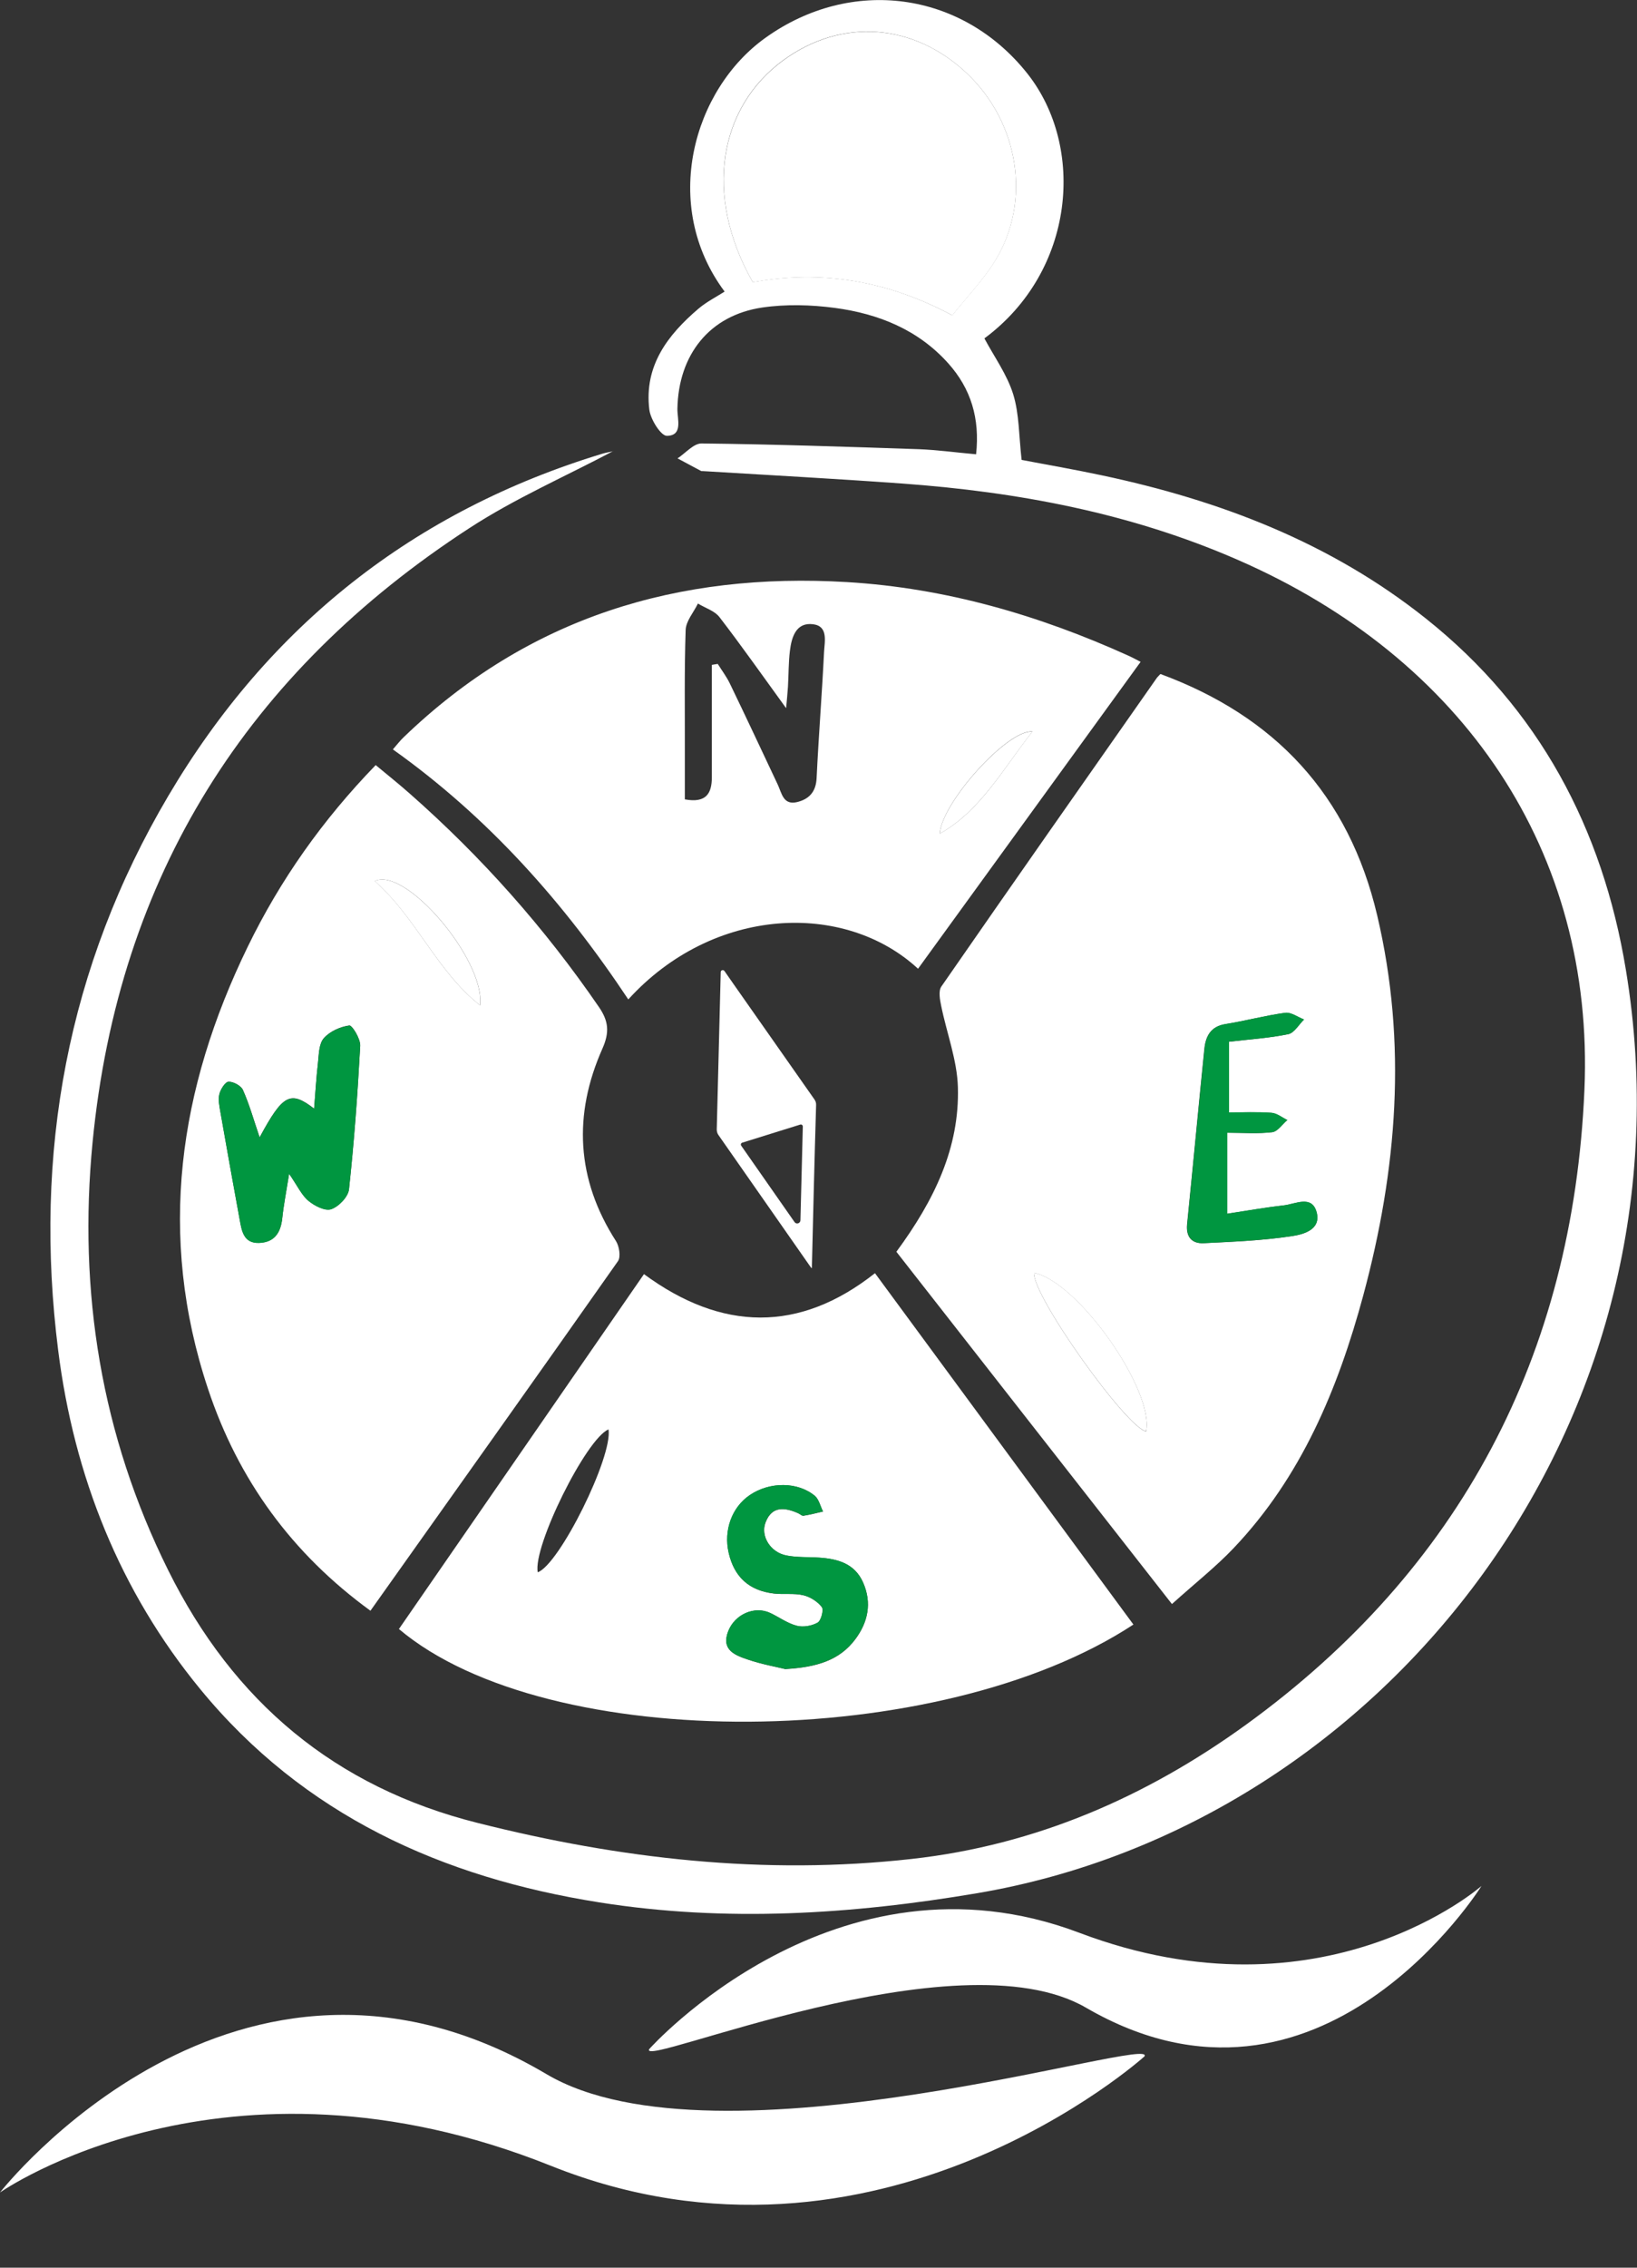 <svg width="26" height="36" viewBox="0 0 26 36" fill="none" xmlns="http://www.w3.org/2000/svg">
<rect x="0" y="0" width="26" height="36" fill="#333333" stroke="none"/>
<path d="M9.74 7.161C8.981 7.563 8.18 7.912 7.455 8.384C3.941 10.668 1.881 13.895 1.47 18.137C1.24 20.508 1.606 22.783 2.671 24.927C3.709 27.019 5.325 28.371 7.581 28.938C9.852 29.511 12.138 29.773 14.48 29.511C16.45 29.292 18.204 28.527 19.787 27.382C23.188 24.919 24.984 21.517 25.165 17.301C25.328 13.526 23.251 10.452 19.655 8.886C17.953 8.143 16.163 7.809 14.327 7.676C13.274 7.6 12.219 7.543 11.165 7.479C11.154 7.479 11.142 7.481 11.134 7.476C11.01 7.41 10.886 7.343 10.761 7.277C10.888 7.194 11.016 7.039 11.142 7.04C12.291 7.053 13.442 7.092 14.591 7.131C14.881 7.142 15.171 7.182 15.503 7.212C15.565 6.644 15.422 6.17 15.059 5.766C14.578 5.23 13.947 4.98 13.259 4.888C12.881 4.838 12.484 4.827 12.107 4.882C11.269 5.005 10.774 5.632 10.759 6.492C10.757 6.655 10.851 6.916 10.591 6.919C10.497 6.919 10.332 6.659 10.313 6.503C10.228 5.807 10.605 5.317 11.094 4.9C11.219 4.794 11.369 4.718 11.509 4.629C10.487 3.259 11.008 1.42 12.159 0.599C13.518 -0.373 15.276 -0.143 16.316 1.166C17.241 2.332 17.079 4.303 15.635 5.372C15.793 5.668 15.995 5.946 16.092 6.258C16.189 6.57 16.182 6.916 16.226 7.301C16.606 7.374 17.055 7.451 17.5 7.546C19.374 7.943 21.134 8.612 22.655 9.826C24.443 11.252 25.453 13.151 25.823 15.394C27.005 22.538 22.009 28.957 15.519 30.055C13.53 30.391 11.528 30.519 9.521 30.201C7.025 29.807 4.821 28.817 3.176 26.81C1.903 25.258 1.176 23.434 0.924 21.438C0.529 18.31 1.069 15.349 2.675 12.632C4.273 9.928 6.577 8.111 9.566 7.203C9.624 7.185 9.684 7.176 9.736 7.165L9.74 7.161ZM15.124 5.005C15.352 4.718 15.61 4.452 15.802 4.143C16.387 3.197 16.185 1.943 15.351 1.159C14.511 0.369 13.373 0.279 12.446 0.951C11.424 1.693 11.165 3.086 11.956 4.479C13.053 4.281 14.095 4.454 15.123 5.005H15.124Z" fill="white"/>
<path d="M18.614 25.465C17.12 23.557 15.675 21.708 14.237 19.872C14.844 19.048 15.241 18.218 15.214 17.26C15.202 16.829 15.036 16.4 14.949 15.97C14.928 15.87 14.903 15.733 14.95 15.663C16.085 14.025 17.229 12.394 18.372 10.764C18.39 10.739 18.415 10.718 18.431 10.7C20.245 11.369 21.423 12.615 21.874 14.534C22.353 16.565 22.189 18.574 21.653 20.562C21.252 22.046 20.669 23.446 19.593 24.577C19.314 24.871 18.991 25.125 18.613 25.465H18.614ZM19.521 16.538C19.844 16.5 20.156 16.48 20.46 16.418C20.555 16.399 20.628 16.266 20.71 16.185C20.61 16.147 20.505 16.066 20.411 16.079C20.091 16.123 19.778 16.208 19.459 16.259C19.228 16.296 19.149 16.451 19.128 16.651C19.034 17.578 18.948 18.506 18.854 19.433C18.833 19.639 18.931 19.745 19.116 19.736C19.582 19.714 20.05 19.694 20.511 19.625C20.691 19.599 20.989 19.527 20.909 19.242C20.834 18.969 20.575 19.115 20.392 19.136C20.088 19.17 19.788 19.224 19.49 19.269V17.983C19.753 17.983 19.981 18.001 20.205 17.974C20.292 17.964 20.365 17.849 20.445 17.782C20.361 17.741 20.279 17.672 20.192 17.667C19.968 17.65 19.742 17.661 19.518 17.661V16.538H19.521ZM16.422 20.206C16.404 20.584 17.899 22.674 18.204 22.724C18.335 22.076 17.126 20.35 16.422 20.206Z" fill="white"/>
<path d="M5.884 25.571C4.64 24.666 3.783 23.493 3.303 22.046C2.495 19.616 2.837 17.283 3.936 15.027C4.453 13.965 5.125 13.015 5.967 12.146C6.156 12.303 6.334 12.445 6.505 12.596C7.647 13.601 8.651 14.73 9.515 15.99C9.666 16.212 9.683 16.387 9.568 16.647C9.102 17.695 9.152 18.721 9.783 19.702C9.836 19.784 9.862 19.954 9.815 20.021C8.517 21.867 7.209 23.703 5.884 25.57V25.571ZM4.125 18.059C4.029 17.777 3.961 17.532 3.859 17.304C3.829 17.235 3.706 17.169 3.63 17.172C3.577 17.174 3.503 17.292 3.484 17.368C3.462 17.456 3.484 17.558 3.5 17.65C3.6 18.222 3.703 18.795 3.808 19.367C3.84 19.546 3.873 19.739 4.116 19.73C4.357 19.721 4.458 19.572 4.483 19.339C4.505 19.127 4.547 18.918 4.592 18.633C4.727 18.828 4.79 18.971 4.898 19.061C4.995 19.142 5.163 19.228 5.26 19.195C5.38 19.155 5.53 19 5.543 18.879C5.626 18.122 5.68 17.362 5.721 16.602C5.727 16.491 5.593 16.273 5.548 16.279C5.403 16.299 5.238 16.373 5.143 16.481C5.064 16.571 5.064 16.738 5.05 16.874C5.023 17.108 5.01 17.346 4.989 17.599C4.611 17.308 4.493 17.371 4.123 18.056L4.125 18.059ZM7.626 15.96C7.71 15.243 6.439 13.749 5.953 13.988C6.614 14.57 6.938 15.419 7.626 15.96Z" fill="white"/>
<path d="M18.003 25.789C14.921 27.815 8.697 27.854 6.336 25.861C7.629 23.988 8.922 22.117 10.228 20.227C11.462 21.135 12.694 21.162 13.897 20.212C15.263 22.068 16.627 23.921 18.001 25.789H18.003ZM12.476 26.497C12.968 26.468 13.334 26.361 13.586 26.022C13.787 25.752 13.85 25.447 13.71 25.126C13.578 24.823 13.309 24.748 13.016 24.729C12.839 24.717 12.658 24.729 12.487 24.693C12.237 24.644 12.076 24.387 12.159 24.17C12.261 23.903 12.465 23.93 12.677 24.023C12.705 24.035 12.736 24.066 12.761 24.063C12.866 24.047 12.969 24.02 13.072 23.996C13.03 23.911 13.007 23.802 12.941 23.746C12.669 23.521 12.227 23.522 11.913 23.733C11.626 23.925 11.492 24.293 11.574 24.653C11.662 25.035 11.897 25.251 12.291 25.298C12.446 25.316 12.608 25.289 12.758 25.325C12.867 25.35 12.985 25.423 13.053 25.513C13.087 25.556 13.043 25.726 12.988 25.759C12.895 25.813 12.757 25.837 12.655 25.81C12.508 25.771 12.375 25.672 12.234 25.607C11.986 25.49 11.673 25.626 11.567 25.896C11.452 26.192 11.671 26.276 11.869 26.343C12.094 26.421 12.33 26.462 12.477 26.498L12.476 26.497ZM9.665 22.692C9.311 22.837 8.46 24.554 8.541 24.96C8.884 24.838 9.733 23.128 9.665 22.692Z" fill="white"/>
<path d="M14.581 15.379C13.415 14.301 11.329 14.382 9.979 15.866C8.959 14.332 7.759 12.977 6.24 11.897C6.306 11.821 6.355 11.757 6.412 11.703C8.391 9.796 10.774 9.08 13.457 9.241C15.02 9.335 16.499 9.765 17.922 10.409C17.997 10.443 18.067 10.482 18.116 10.507C16.933 12.137 15.755 13.761 14.581 15.379ZM12.484 11.24C12.112 10.728 11.78 10.255 11.428 9.798C11.35 9.696 11.201 9.653 11.085 9.581C11.017 9.722 10.895 9.859 10.89 10.001C10.868 10.646 10.879 11.294 10.877 11.94C10.877 12.191 10.877 12.441 10.877 12.69C11.215 12.753 11.305 12.596 11.306 12.344C11.306 11.748 11.306 11.15 11.306 10.555C11.337 10.55 11.368 10.544 11.4 10.54C11.465 10.644 11.54 10.743 11.593 10.853C11.85 11.385 12.1 11.919 12.352 12.454C12.417 12.593 12.44 12.787 12.661 12.733C12.848 12.687 12.96 12.573 12.97 12.352C13.002 11.687 13.055 11.021 13.088 10.353C13.097 10.184 13.158 9.941 12.915 9.91C12.646 9.875 12.573 10.11 12.546 10.331C12.523 10.519 12.526 10.712 12.515 10.901C12.509 11.001 12.498 11.1 12.486 11.24H12.484ZM16.397 11.613C16.008 11.576 14.961 12.732 14.925 13.235C15.572 12.871 15.92 12.221 16.397 11.613Z" fill="white"/>
<path d="M15.124 5.006C14.096 4.457 13.055 4.282 11.957 4.481C11.166 3.088 11.425 1.695 12.448 0.953C13.373 0.281 14.513 0.37 15.352 1.16C16.186 1.944 16.387 3.2 15.803 4.145C15.612 4.454 15.354 4.72 15.126 5.006H15.124Z" fill="white"/>
<path d="M19.521 16.536V17.659C19.745 17.659 19.971 17.649 20.195 17.665C20.282 17.671 20.364 17.74 20.448 17.78C20.368 17.847 20.295 17.962 20.208 17.973C19.984 18 19.754 17.982 19.493 17.982V19.267C19.791 19.222 20.091 19.169 20.395 19.134C20.578 19.113 20.835 18.967 20.912 19.24C20.99 19.525 20.694 19.597 20.514 19.624C20.053 19.693 19.585 19.712 19.119 19.735C18.934 19.743 18.836 19.637 18.857 19.431C18.95 18.504 19.037 17.577 19.131 16.65C19.152 16.45 19.231 16.294 19.462 16.257C19.781 16.206 20.094 16.121 20.414 16.078C20.507 16.066 20.613 16.146 20.713 16.184C20.631 16.265 20.557 16.397 20.463 16.417C20.159 16.48 19.848 16.499 19.524 16.536H19.521Z" fill="#009640"/>
<path d="M16.422 20.205C17.126 20.347 18.335 22.074 18.204 22.722C17.899 22.673 16.404 20.583 16.422 20.205Z" fill="white"/>
<path d="M4.123 18.059C4.493 17.374 4.611 17.311 4.989 17.602C5.01 17.348 5.022 17.113 5.05 16.877C5.066 16.741 5.064 16.573 5.143 16.484C5.237 16.375 5.403 16.302 5.548 16.282C5.593 16.276 5.727 16.494 5.721 16.605C5.68 17.365 5.624 18.125 5.543 18.882C5.53 19.001 5.38 19.157 5.26 19.198C5.163 19.231 4.995 19.145 4.898 19.064C4.79 18.974 4.727 18.831 4.592 18.636C4.547 18.919 4.505 19.13 4.483 19.342C4.458 19.573 4.357 19.724 4.116 19.733C3.873 19.742 3.84 19.548 3.808 19.37C3.703 18.798 3.6 18.226 3.5 17.653C3.484 17.56 3.462 17.457 3.484 17.371C3.503 17.293 3.577 17.177 3.63 17.175C3.708 17.172 3.83 17.238 3.859 17.307C3.961 17.537 4.029 17.78 4.125 18.062L4.123 18.059Z" fill="#009640"/>
<path d="M7.625 15.96C6.938 15.419 6.613 14.57 5.951 13.988C6.437 13.749 7.709 15.243 7.625 15.96Z" fill="white"/>
<path d="M12.476 26.497C12.33 26.461 12.093 26.419 11.867 26.341C11.67 26.274 11.45 26.189 11.565 25.895C11.671 25.625 11.985 25.489 12.232 25.605C12.374 25.673 12.505 25.771 12.654 25.808C12.757 25.835 12.895 25.811 12.987 25.758C13.041 25.726 13.085 25.555 13.052 25.511C12.982 25.423 12.866 25.349 12.757 25.323C12.607 25.289 12.445 25.316 12.29 25.296C11.897 25.25 11.661 25.034 11.573 24.651C11.489 24.291 11.624 23.924 11.911 23.732C12.225 23.521 12.666 23.52 12.94 23.745C13.006 23.8 13.028 23.911 13.071 23.994C12.968 24.018 12.864 24.045 12.76 24.061C12.735 24.066 12.705 24.035 12.676 24.021C12.464 23.929 12.259 23.9 12.157 24.169C12.076 24.386 12.236 24.641 12.486 24.692C12.658 24.726 12.839 24.714 13.015 24.727C13.308 24.748 13.576 24.822 13.709 25.125C13.85 25.447 13.787 25.75 13.585 26.02C13.333 26.359 12.966 26.467 12.474 26.495L12.476 26.497Z" fill="#009640"/>
<path d="M16.397 11.615C15.92 12.223 15.57 12.872 14.925 13.236C14.961 12.733 16.009 11.578 16.397 11.615Z" fill="white"/>
<path d="M11.505 15.413C11.555 15.485 11.604 15.555 11.654 15.627C12.081 16.236 12.508 16.844 12.935 17.453C12.954 17.48 12.963 17.507 12.962 17.541C12.948 17.977 12.938 18.412 12.926 18.848C12.916 19.27 12.906 19.694 12.895 20.117C12.895 20.121 12.895 20.124 12.893 20.135C12.885 20.126 12.879 20.121 12.875 20.115C12.641 19.779 12.405 19.443 12.171 19.107C11.917 18.744 11.664 18.383 11.411 18.019C11.393 17.994 11.384 17.962 11.384 17.931C11.405 17.098 11.425 16.265 11.447 15.433C11.447 15.401 11.487 15.389 11.506 15.415L11.505 15.413ZM12.62 19.401C12.648 19.442 12.711 19.422 12.713 19.373C12.726 18.876 12.738 18.379 12.751 17.884C12.751 17.862 12.73 17.846 12.71 17.853C12.403 17.949 12.097 18.044 11.789 18.14C11.768 18.146 11.76 18.171 11.773 18.189C12.053 18.591 12.337 18.997 12.621 19.403L12.62 19.401Z" fill="white"/>
<path d="M18.172 32.65C18.172 32.65 13.937 36.459 8.749 34.382C3.56 32.305 0 34.806 0 34.806C0 34.806 3.745 30.01 8.681 32.928C11.393 34.531 18.452 32.268 18.174 32.65H18.172Z" fill="white"/>
<path d="M10.312 32.529C10.312 32.529 13.264 29.217 17.142 30.683C21.021 32.15 23.53 29.94 23.53 29.94C23.53 29.94 20.977 34.038 17.248 31.872C15.199 30.682 10.122 32.856 10.312 32.529Z" fill="white"/>
</svg>
